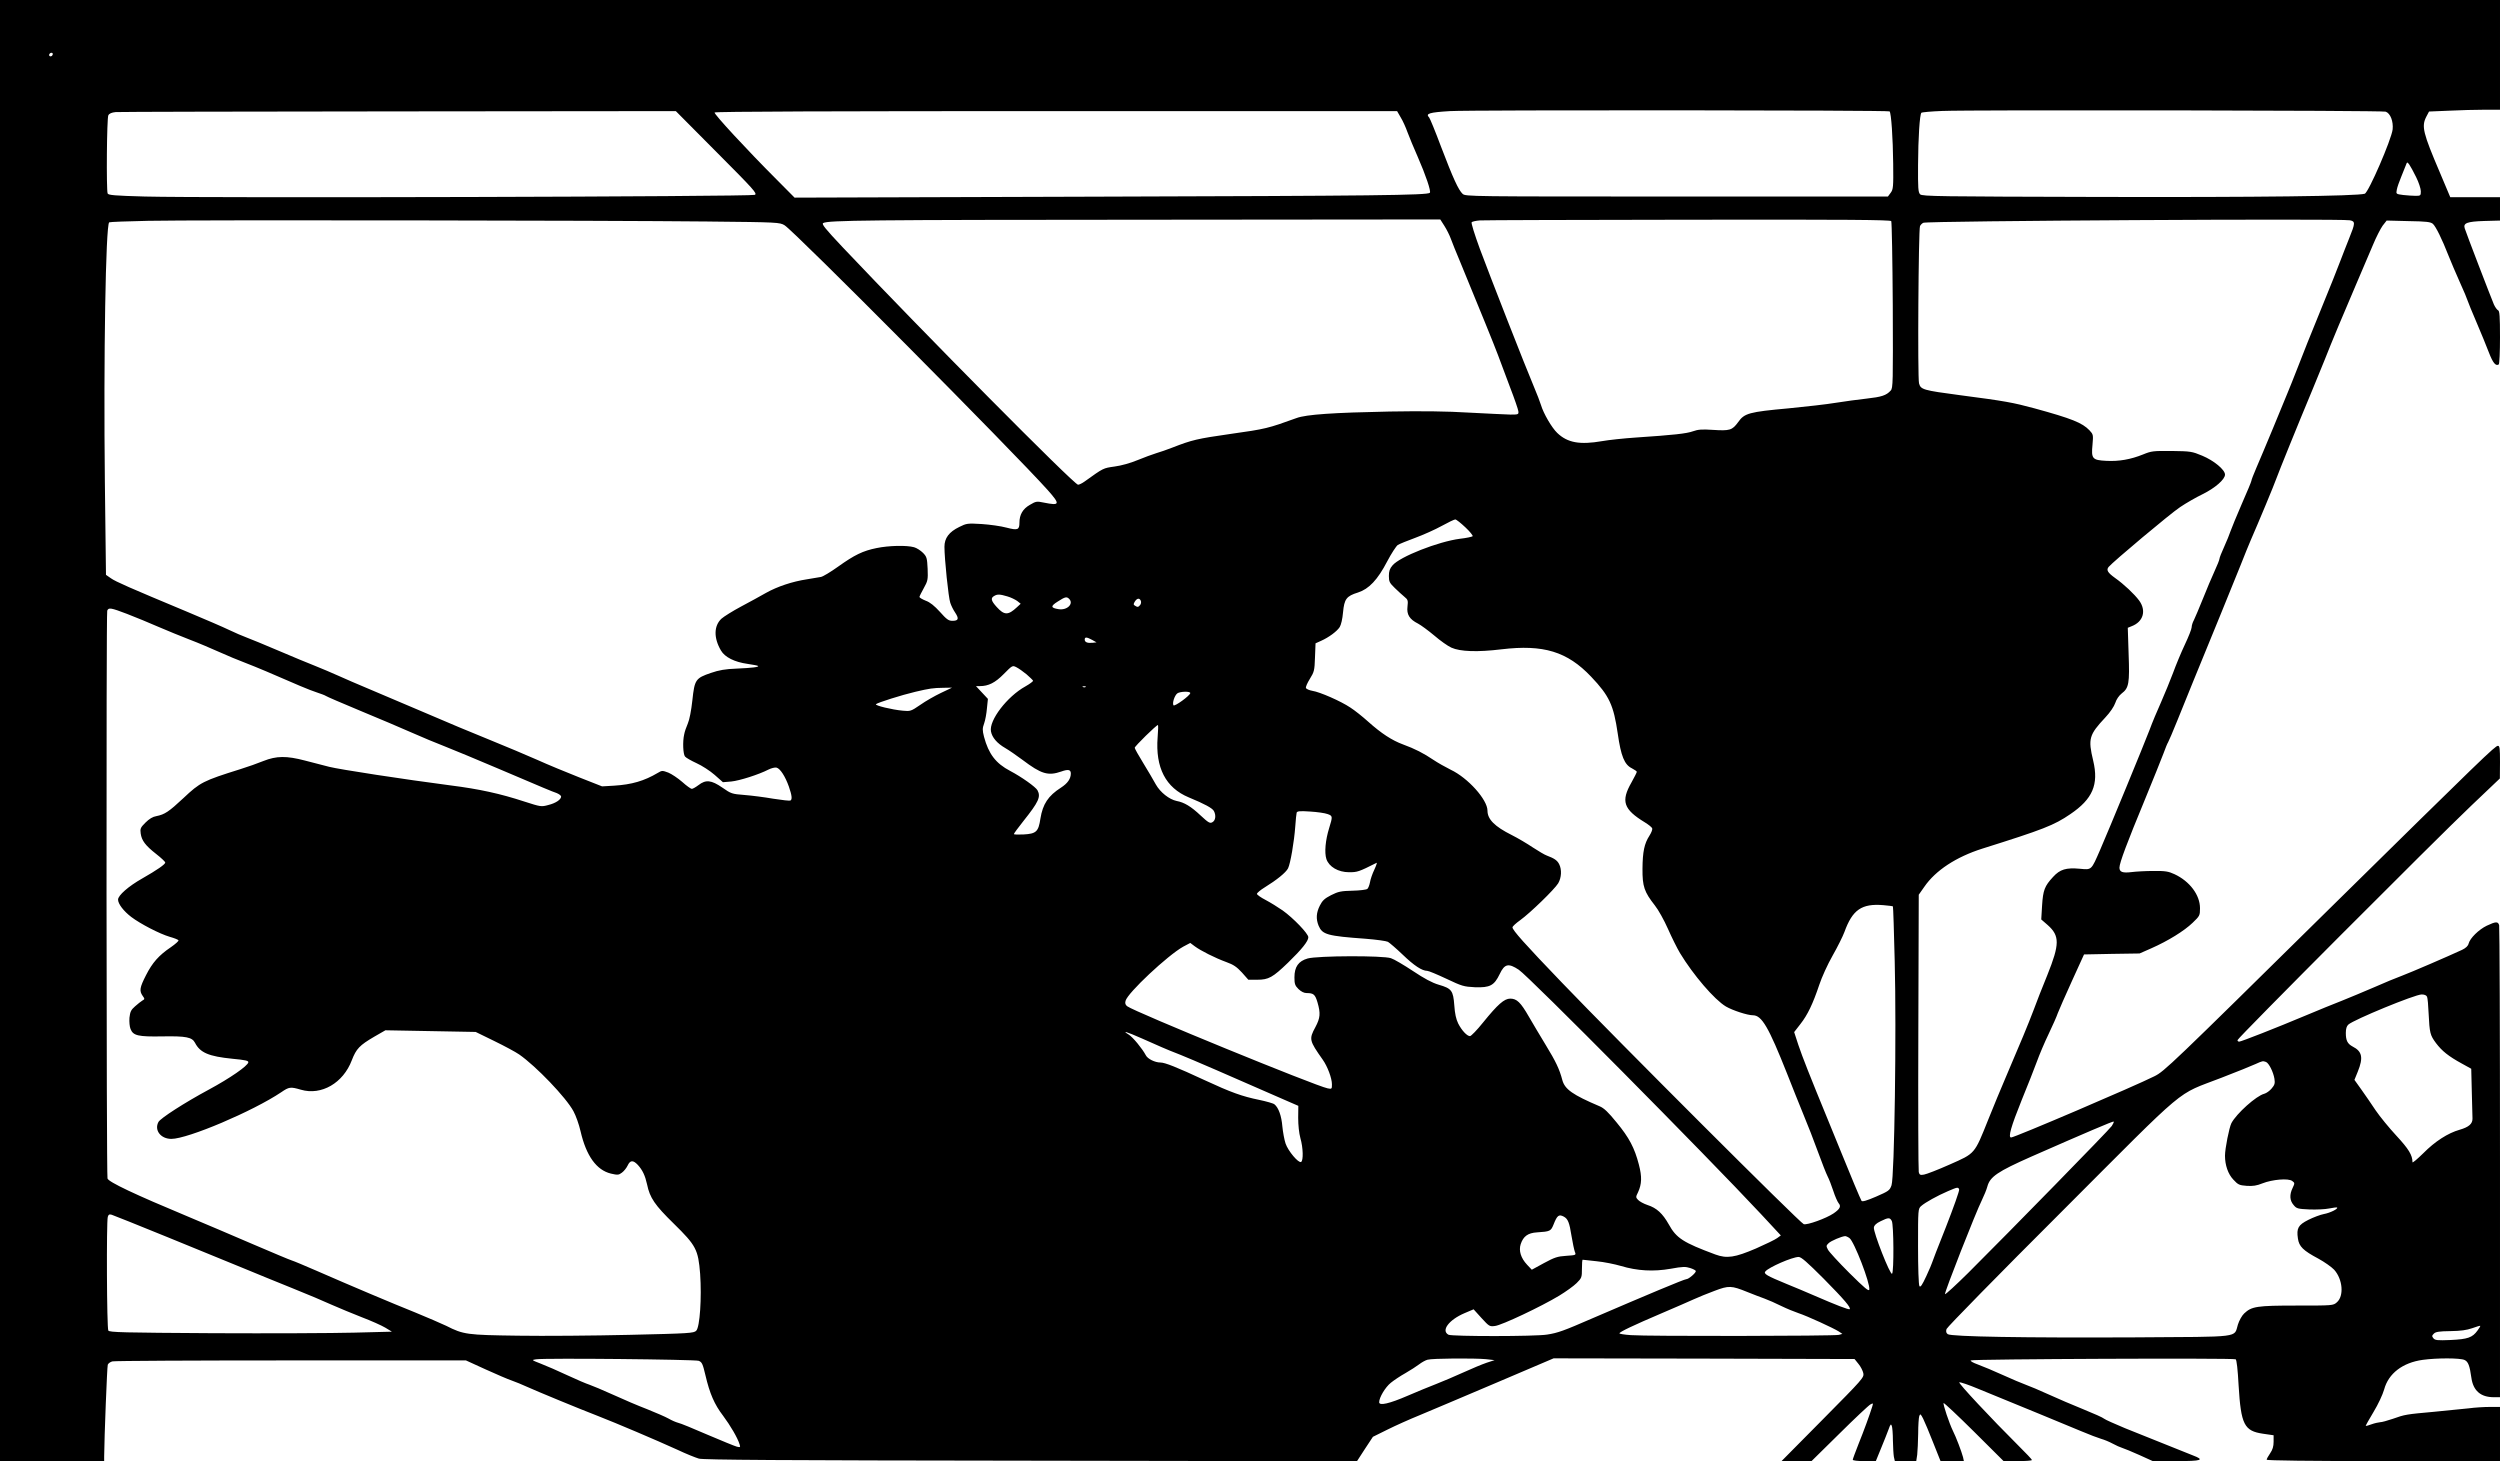 <?xml version="1.0" encoding="UTF-8" standalone="yes"?>
<svg version="1.0" xmlns="http://www.w3.org/2000/svg" width="1350pt" height="789pt" viewBox="0 0 1800 1052" preserveAspectRatio="xMidYMid meet">
  <g transform="translate(0,1052) scale(0.1,-0.1)" fill="#000000" stroke="none">
    <path d="M0 5260 l0 -5260 375 0 375 0 0 33 c1 134 21 648 26 661 3 9 18 20
33 24 14 4 593 7 1286 7 l1260 0 140 -64 c77 -35 163 -72 190 -81 28 -10 75
-29 105 -43 75 -34 380 -160 515 -212 131 -51 416 -172 572 -243 61 -29 131
-57 155 -64 33 -9 575 -13 2390 -15 l2348 -4 57 88 58 88 105 52 c58 29 161
75 230 103 69 29 314 132 546 231 l420 179 1083 -2 1084 -3 28 -35 c16 -19 31
-49 35 -67 6 -31 -3 -41 -291 -332 l-298 -301 108 0 108 0 201 198 c111 110
211 204 223 210 20 11 21 10 13 -16 -18 -58 -59 -171 -99 -270 -22 -56 -41
-107 -41 -112 0 -6 35 -10 83 -10 l83 0 38 93 c21 50 45 112 54 136 13 37 17
41 23 25 4 -10 8 -58 8 -105 1 -48 4 -101 7 -118 l7 -31 77 0 77 0 7 46 c3 26
6 95 7 153 0 58 4 115 8 126 7 18 10 15 28 -20 11 -22 44 -100 72 -172 l53
-133 84 0 84 0 -6 28 c-10 39 -51 147 -73 190 -26 53 -73 193 -67 200 3 3 102
-90 219 -206 l213 -212 102 0 c56 0 102 3 102 8 0 4 -43 50 -96 102 -197 196
-438 454 -427 457 7 3 68 -18 135 -46 294 -120 641 -263 741 -305 59 -25 125
-50 146 -56 22 -6 58 -21 82 -34 24 -13 55 -27 69 -31 14 -4 69 -27 123 -51
l97 -44 171 0 c183 0 205 8 118 41 -56 22 -312 125 -489 196 -74 31 -142 61
-150 68 -8 8 -76 38 -150 68 -74 30 -187 78 -250 107 -63 29 -137 60 -165 70
-27 10 -102 41 -165 70 -63 29 -143 62 -178 75 -36 13 -59 26 -52 30 16 10
1893 18 1907 8 7 -5 15 -74 21 -188 17 -283 40 -328 176 -348 l76 -11 0 -47
c0 -33 -7 -57 -25 -83 -14 -20 -25 -41 -25 -46 0 -6 313 -10 840 -10 l840 0 0
195 0 195 -73 0 c-40 0 -108 -4 -152 -10 -44 -5 -156 -16 -250 -25 -199 -18
-209 -19 -298 -51 -38 -13 -78 -24 -90 -24 -12 -1 -40 -7 -62 -15 -21 -8 -40
-13 -42 -12 -1 2 24 47 56 100 34 56 66 125 77 163 31 115 133 193 278 213
102 14 269 14 301 -1 26 -12 37 -41 49 -128 13 -93 67 -140 161 -140 l45 0 0
1688 c0 928 -3 1697 -6 1710 -8 28 -23 28 -89 -3 -58 -28 -121 -90 -131 -129
-4 -17 -20 -32 -47 -45 -99 -46 -368 -162 -432 -186 -38 -14 -131 -52 -205
-85 -74 -32 -178 -75 -230 -96 -52 -20 -167 -67 -255 -104 -214 -90 -469 -190
-483 -190 -7 0 -12 5 -12 11 0 14 1417 1435 1684 1689 l205 195 1 118 c0 99
-2 117 -15 117 -20 0 -107 -84 -1215 -1175 -1145 -1129 -1186 -1168 -1258
-1204 -139 -70 -1007 -441 -1032 -441 -23 0 -1 78 76 269 42 102 91 227 109
276 18 50 56 140 85 200 29 61 59 128 66 150 8 22 54 126 102 232 l87 191 200
4 200 3 84 37 c120 53 237 125 298 184 51 49 53 52 53 105 0 95 -74 194 -184
245 -43 20 -66 24 -151 23 -55 0 -126 -4 -157 -8 -65 -8 -88 0 -88 32 0 34 57
185 180 482 61 149 123 302 137 340 14 39 29 75 33 80 4 6 35 78 68 160 60
150 137 338 312 765 51 124 114 281 142 350 27 69 60 150 73 180 56 128 169
399 185 445 18 50 149 374 260 640 32 77 71 174 88 215 46 118 138 338 225
540 43 102 98 231 122 286 23 56 55 118 70 139 l29 37 157 -4 c131 -2 160 -6
176 -20 21 -19 66 -110 112 -228 16 -41 53 -127 81 -190 29 -63 54 -124 57
-135 3 -11 32 -81 64 -156 32 -75 72 -172 89 -217 29 -75 49 -100 71 -86 5 3
9 91 9 195 0 152 -3 191 -14 195 -7 3 -21 22 -30 42 -20 47 -202 520 -210 548
-12 38 17 49 141 53 l113 3 0 84 0 84 -179 0 -179 0 -75 178 c-122 286 -133
332 -98 401 l20 38 143 6 c79 4 194 7 256 7 l112 0 0 395 0 395 -9000 0 -9000
0 0 -5260z m380 4872 c0 -13 -12 -22 -22 -16 -10 6 -1 24 13 24 5 0 9 -4 9 -8z
m13225 -414 c12 -11 24 -193 26 -377 2 -168 0 -185 -18 -209 l-20 -27 -1521 0
c-1491 0 -1520 0 -1541 19 -30 28 -68 110 -156 341 -41 110 -80 204 -85 209
-28 28 0 37 150 46 148 9 3156 7 3165 -2z m3572 -2 c34 -12 56 -70 50 -128 -9
-74 -174 -455 -201 -463 -58 -17 -768 -26 -1913 -23 -1155 3 -1274 4 -1288 19
-14 14 -16 44 -15 210 1 199 12 364 24 377 4 4 71 10 149 13 206 9 3168 4
3194 -5z m-12017 -292 c269 -270 293 -297 275 -307 -23 -13 -3953 -24 -4392
-12 -220 6 -263 10 -268 22 -10 28 -6 543 5 563 7 13 24 20 53 23 23 2 940 4
2038 5 l1995 2 294 -296z m4925 251 c15 -24 37 -73 49 -107 13 -35 46 -115 74
-178 57 -130 97 -248 87 -258 -17 -18 -396 -22 -2407 -28 l-2167 -7 -128 129
c-217 217 -454 474 -448 484 4 7 874 10 2460 10 l2454 0 26 -45z m7311 -430
c19 -38 34 -84 34 -102 0 -31 -2 -33 -37 -33 -21 0 -61 3 -90 6 -52 7 -52 7
-46 38 3 17 17 58 31 91 13 33 29 71 34 85 9 25 10 25 25 5 8 -11 30 -51 49
-90z m-12292 -320 c500 -5 510 -6 545 -27 71 -43 1648 -1631 1895 -1907 91
-103 88 -113 -27 -90 -53 11 -58 10 -102 -16 -51 -29 -75 -71 -75 -128 0 -52
-12 -57 -93 -36 -40 11 -120 22 -179 26 -102 6 -109 5 -161 -21 -74 -36 -107
-80 -107 -143 0 -85 29 -368 42 -403 6 -19 22 -52 36 -72 28 -43 23 -58 -21
-58 -27 0 -42 11 -89 64 -40 44 -72 70 -103 81 -25 10 -45 22 -45 27 0 4 14
33 31 63 29 52 31 61 28 139 -4 78 -6 87 -33 115 -17 17 -46 36 -65 41 -54 15
-182 12 -269 -6 -99 -20 -159 -49 -278 -134 -53 -38 -108 -71 -123 -74 -14 -3
-60 -10 -101 -17 -105 -16 -213 -52 -295 -98 -38 -22 -119 -66 -179 -98 -60
-32 -124 -72 -142 -88 -55 -52 -56 -139 -3 -229 28 -48 98 -83 191 -96 39 -6
74 -12 76 -15 8 -8 -42 -14 -153 -19 -83 -3 -128 -11 -186 -31 -111 -38 -118
-48 -134 -197 -8 -74 -21 -141 -33 -168 -11 -25 -23 -60 -26 -78 -12 -52 -8
-142 6 -159 7 -9 44 -30 83 -48 38 -17 97 -55 130 -84 l60 -53 60 5 c60 6 198
50 268 86 20 10 47 17 58 14 27 -7 63 -64 89 -137 22 -64 25 -92 11 -100 -5
-3 -60 3 -123 13 -63 11 -156 23 -208 27 -90 7 -96 9 -159 53 -80 55 -119 59
-172 18 -20 -15 -41 -27 -48 -27 -7 0 -38 22 -69 50 -31 27 -76 57 -100 67
-43 16 -46 16 -76 -2 -98 -58 -187 -84 -315 -92 l-86 -5 -165 65 c-91 36 -227
92 -302 126 -75 33 -226 97 -335 141 -202 82 -229 94 -553 232 -102 44 -248
106 -325 138 -77 32 -176 75 -220 95 -44 20 -118 51 -165 70 -47 18 -166 68
-265 110 -99 42 -202 85 -230 95 -27 10 -84 34 -125 54 -41 20 -176 78 -300
130 -424 177 -515 217 -551 242 l-36 25 -8 669 c-10 901 6 1844 31 1869 3 3
130 8 282 11 319 7 3277 3 4036 -5z m5296 -32 c16 -25 37 -67 46 -92 9 -25 39
-100 67 -166 145 -352 242 -590 272 -670 18 -49 58 -155 88 -235 31 -80 57
-156 59 -170 3 -24 1 -25 -57 -25 -33 1 -166 7 -295 14 -161 10 -342 12 -575
8 -404 -8 -600 -21 -670 -47 -204 -74 -223 -79 -473 -114 -244 -35 -278 -43
-422 -99 -36 -14 -87 -32 -115 -40 -27 -8 -88 -31 -135 -50 -50 -21 -118 -40
-165 -46 -83 -12 -78 -9 -216 -108 -18 -13 -39 -23 -47 -23 -28 0 -1116 1098
-1695 1710 -127 135 -153 167 -140 174 36 20 316 23 2336 24 l2107 2 30 -47z
m3217 35 c4 -7 9 -280 11 -607 2 -557 2 -595 -15 -613 -31 -35 -66 -46 -174
-58 -57 -6 -157 -20 -221 -30 -65 -11 -218 -28 -340 -40 -285 -26 -318 -35
-363 -99 -43 -59 -60 -64 -184 -56 -76 5 -105 3 -141 -10 -47 -17 -140 -27
-409 -45 -90 -6 -201 -18 -245 -26 -162 -28 -250 -12 -324 59 -39 37 -99 140
-117 201 -7 23 -29 80 -49 127 -60 141 -319 803 -391 997 -38 104 -64 187 -59
192 5 5 32 11 59 13 28 2 703 4 1502 5 1152 2 1453 -1 1460 -10z m3302 6 c40
-8 40 -19 -5 -130 -20 -49 -48 -123 -64 -164 -15 -41 -78 -199 -140 -350 -62
-151 -137 -338 -166 -415 -30 -77 -64 -162 -76 -190 -11 -27 -58 -140 -103
-250 -46 -110 -99 -238 -119 -283 -20 -46 -36 -88 -36 -94 0 -5 -31 -80 -69
-166 -37 -86 -74 -175 -81 -196 -7 -22 -28 -73 -46 -113 -19 -41 -34 -80 -34
-87 0 -7 -16 -47 -35 -88 -19 -41 -57 -131 -84 -199 -27 -68 -57 -137 -65
-154 -9 -16 -16 -39 -16 -51 0 -12 -22 -68 -49 -125 -27 -57 -65 -149 -85
-204 -21 -55 -59 -149 -86 -210 -27 -60 -65 -150 -83 -200 -38 -100 -292 -717
-356 -864 -65 -149 -60 -144 -146 -136 -99 9 -143 -4 -193 -59 -61 -66 -72
-95 -79 -206 l-6 -100 46 -40 c88 -78 87 -138 -2 -360 -35 -85 -80 -200 -100
-255 -38 -100 -91 -228 -201 -485 -32 -74 -88 -210 -125 -302 -100 -250 -93
-241 -276 -322 -85 -38 -168 -70 -186 -73 -27 -5 -33 -2 -38 18 -3 13 -5 468
-3 1010 l3 987 40 57 c81 118 229 215 418 275 439 138 516 168 633 248 161
109 206 213 165 385 -38 159 -30 186 88 312 34 36 62 78 71 104 8 26 27 53 46
68 52 39 58 73 50 285 l-6 188 27 11 c85 32 108 112 55 185 -35 47 -109 117
-174 163 -53 38 -64 57 -46 79 32 38 444 384 515 431 43 29 116 71 162 93 89
44 161 106 161 141 0 35 -80 101 -164 136 -74 31 -84 32 -219 34 -133 1 -146
0 -207 -25 -89 -36 -174 -51 -265 -46 -100 5 -109 15 -99 116 6 71 6 74 -22
104 -52 54 -126 84 -396 158 -156 42 -209 52 -538 95 -264 35 -281 40 -293 85
-11 41 -4 1107 7 1132 4 9 15 20 24 24 29 14 3006 31 3071 18z m-6368 -2211
c33 -31 56 -60 52 -64 -5 -4 -45 -13 -91 -18 -155 -20 -434 -129 -486 -192
-20 -23 -26 -42 -26 -76 0 -41 5 -50 43 -87 23 -22 54 -51 69 -63 25 -20 27
-27 22 -70 -7 -57 14 -92 76 -123 21 -11 74 -50 117 -86 43 -37 98 -76 123
-87 64 -29 188 -33 361 -12 302 36 473 -16 645 -197 132 -139 162 -205 192
-411 23 -161 48 -223 102 -249 19 -10 35 -21 35 -25 0 -5 -17 -38 -38 -76 -78
-136 -58 -194 96 -288 26 -16 50 -35 53 -43 3 -8 -6 -31 -20 -53 -37 -57 -49
-116 -50 -238 -1 -128 13 -167 89 -264 25 -31 67 -107 94 -168 27 -61 66 -140
87 -175 95 -157 248 -336 331 -385 48 -28 155 -63 194 -63 64 0 113 -85 246
-420 35 -91 89 -223 118 -295 30 -71 77 -193 105 -270 28 -77 59 -156 69 -175
10 -19 28 -66 41 -105 12 -38 30 -78 38 -88 20 -22 10 -42 -37 -74 -52 -35
-189 -85 -214 -77 -25 7 -1345 1326 -1741 1739 -270 281 -356 378 -356 398 0
7 25 30 56 52 72 52 246 221 273 265 24 41 27 99 7 138 -14 28 -36 42 -89 62
-15 5 -60 32 -100 58 -40 27 -109 68 -153 90 -122 61 -174 113 -174 175 0 79
-140 236 -265 295 -38 19 -95 51 -126 72 -68 46 -132 79 -217 110 -79 29 -156
79 -251 164 -41 37 -99 83 -129 102 -67 45 -219 112 -273 120 -22 4 -43 13
-46 20 -3 8 10 37 28 66 31 50 34 60 37 154 l4 102 40 18 c56 25 114 68 134
99 10 16 20 59 24 106 9 96 24 117 108 143 78 25 141 91 210 224 30 57 64 109
76 118 13 8 70 31 127 52 57 21 142 59 189 85 47 26 91 47 98 47 8 0 40 -26
73 -57z m-3298 -497 c25 -7 57 -23 71 -33 l25 -20 -27 -25 c-63 -59 -91 -59
-146 2 -40 44 -45 64 -18 79 23 14 41 13 95 -3z m445 -18 c35 -35 -15 -84 -76
-74 -58 9 -59 22 -6 55 53 34 64 37 82 19z m516 -14 c4 -9 1 -23 -5 -30 -13
-16 -19 -17 -37 -5 -12 7 -12 12 -1 30 16 25 34 27 43 5z m-7297 -95 c59 -23
160 -64 223 -92 63 -27 165 -69 225 -92 61 -23 157 -64 215 -90 58 -26 139
-60 180 -75 41 -16 111 -44 155 -63 216 -94 315 -136 365 -152 30 -10 60 -21
65 -25 6 -5 118 -53 250 -108 132 -55 299 -125 370 -157 72 -32 180 -77 240
-100 61 -24 232 -95 380 -158 345 -147 383 -163 423 -177 17 -7 32 -18 32 -25
0 -22 -39 -48 -92 -61 -51 -14 -55 -13 -173 25 -174 57 -325 90 -530 116 -338
44 -800 115 -875 134 -41 11 -119 31 -174 45 -133 35 -206 34 -299 -3 -39 -16
-115 -43 -167 -59 -268 -84 -289 -95 -409 -208 -106 -99 -135 -118 -195 -130
-26 -4 -52 -20 -79 -47 -35 -35 -39 -43 -34 -78 7 -51 34 -87 112 -148 36 -28
65 -56 65 -61 0 -13 -59 -54 -166 -115 -99 -56 -174 -122 -174 -152 0 -31 40
-83 95 -125 66 -50 205 -122 277 -143 32 -9 60 -20 63 -25 3 -5 -22 -27 -55
-50 -86 -58 -133 -111 -179 -202 -45 -88 -49 -112 -24 -148 16 -22 16 -24 -2
-34 -10 -6 -34 -25 -53 -42 -29 -25 -35 -39 -40 -82 -2 -30 1 -64 8 -81 19
-48 55 -56 229 -53 172 3 214 -6 235 -46 37 -72 100 -98 269 -115 95 -9 117
-14 115 -26 -5 -26 -132 -114 -284 -196 -178 -96 -348 -206 -363 -233 -32 -59
16 -122 93 -122 118 0 587 199 791 336 57 39 66 40 142 18 147 -43 304 48 366
212 32 83 56 108 162 170 l80 46 325 -6 325 -6 133 -65 c74 -36 154 -79 180
-97 121 -84 338 -310 391 -409 17 -31 40 -95 51 -144 41 -178 115 -280 219
-305 48 -11 55 -11 79 7 15 11 33 34 41 51 18 39 39 41 73 5 34 -37 53 -77 67
-141 20 -97 56 -149 192 -282 161 -158 176 -186 190 -362 12 -171 -2 -383 -28
-409 -17 -18 -48 -20 -483 -30 -256 -6 -616 -9 -800 -6 -369 5 -393 8 -517 71
-38 18 -138 61 -223 96 -167 67 -461 191 -710 300 -85 37 -166 71 -180 75 -14
4 -140 57 -280 117 -140 61 -352 150 -470 200 -377 157 -570 248 -576 273 -8
33 -10 4067 -2 4088 10 24 24 22 145 -24z m6946 -186 l32 -18 -28 -3 c-37 -4
-57 4 -57 23 0 20 14 19 53 -2z m-472 -248 c24 -21 45 -41 47 -46 2 -4 -23
-23 -55 -41 -132 -73 -263 -245 -248 -324 8 -44 44 -86 103 -120 26 -15 81
-53 124 -85 135 -102 184 -117 279 -84 50 18 69 14 69 -14 0 -38 -23 -71 -71
-102 -92 -59 -131 -118 -148 -223 -14 -94 -30 -109 -121 -114 -38 -2 -70 -1
-70 3 0 4 31 46 69 94 110 138 126 174 101 221 -13 24 -116 97 -196 139 -105
55 -156 123 -189 246 -12 48 -12 61 1 97 8 22 17 71 20 108 l7 68 -43 46 -43
46 28 0 c62 0 110 24 172 87 62 63 63 63 91 49 16 -8 49 -31 73 -51z m426 -91
c-3 -3 -12 -4 -19 -1 -8 3 -5 6 6 6 11 1 17 -2 13 -5z m-1042 -43 c-44 -21
-111 -59 -149 -86 -67 -46 -72 -47 -125 -42 -79 7 -205 38 -194 47 12 11 185
66 283 89 102 24 127 28 205 29 l60 1 -80 -38z m1795 -1 c0 -17 -114 -100
-121 -88 -10 16 8 71 28 86 20 14 93 16 93 2z m-235 -318 c-17 -219 58 -364
224 -433 116 -48 169 -77 181 -98 17 -32 12 -69 -11 -81 -17 -10 -28 -4 -85
49 -68 64 -117 94 -172 104 -53 11 -118 62 -150 119 -16 29 -56 98 -90 153
-34 55 -62 105 -62 111 0 11 156 164 167 164 3 0 2 -39 -2 -88z m1223 -553
c38 -13 38 -17 12 -101 -27 -87 -35 -176 -20 -223 19 -56 85 -95 164 -95 59 0
69 3 198 68 4 2 -3 -20 -17 -50 -14 -29 -28 -70 -31 -90 -4 -21 -12 -42 -19
-48 -7 -6 -56 -12 -107 -13 -83 -2 -102 -6 -154 -32 -47 -24 -63 -39 -81 -75
-26 -51 -29 -96 -9 -145 27 -64 62 -74 339 -94 76 -6 148 -16 160 -22 12 -7
60 -48 107 -93 82 -79 139 -116 176 -116 10 0 72 -26 138 -57 112 -53 125 -57
205 -61 109 -4 139 12 179 95 35 74 63 80 137 31 72 -47 1350 -1337 1743
-1758 l144 -155 -26 -19 c-14 -11 -83 -44 -153 -75 -152 -65 -209 -74 -293
-43 -231 86 -280 117 -335 217 -44 78 -87 118 -153 139 -27 9 -58 26 -68 37
-17 18 -17 21 0 55 27 59 29 111 6 199 -31 120 -70 194 -160 303 -60 74 -91
104 -123 117 -193 82 -250 122 -268 188 -21 80 -47 134 -119 252 -40 66 -95
158 -122 205 -59 103 -87 130 -134 130 -43 0 -89 -40 -196 -172 -43 -54 -86
-98 -94 -98 -21 0 -59 40 -85 91 -15 31 -24 70 -28 131 -8 106 -19 121 -112
148 -48 14 -105 45 -186 99 -65 43 -136 85 -158 92 -57 20 -529 18 -600 -2
-66 -19 -95 -60 -95 -136 0 -47 4 -59 29 -84 20 -19 40 -29 59 -29 50 0 61
-10 78 -67 23 -79 20 -112 -15 -178 -47 -87 -45 -96 53 -235 34 -48 66 -133
66 -177 0 -34 -1 -35 -31 -29 -86 17 -1391 551 -1443 591 -13 10 -17 21 -12
39 14 57 305 329 415 390 l51 27 32 -24 c43 -32 146 -84 228 -114 51 -18 75
-35 112 -75 l46 -52 64 0 c82 0 111 16 222 123 100 97 146 155 146 183 0 26
-109 139 -185 193 -33 23 -88 57 -122 75 -35 18 -63 38 -63 44 0 7 25 28 56
47 86 53 152 106 168 137 17 34 44 191 52 302 3 47 8 91 10 99 4 11 23 13 97
8 50 -3 107 -11 125 -18z m4071 -665 c2 -2 8 -180 13 -396 13 -505 -2 -1553
-23 -1612 -13 -37 -20 -42 -112 -82 -67 -29 -99 -38 -104 -30 -7 11 -83 192
-143 341 -18 44 -61 150 -96 235 -136 331 -186 458 -216 547 l-30 92 45 58
c52 66 90 146 136 283 17 52 60 147 96 210 36 63 74 140 85 170 58 160 124
206 280 193 36 -3 67 -7 69 -9z m3846 -651 c4 -10 9 -63 11 -118 7 -144 11
-158 53 -215 43 -57 90 -95 187 -148 l67 -37 4 -165 c3 -91 5 -178 5 -193 1
-38 -26 -62 -92 -81 -85 -24 -178 -84 -262 -169 -43 -42 -78 -72 -78 -65 0 51
-28 96 -116 191 -52 56 -119 138 -149 182 -29 44 -76 112 -103 150 l-50 70 24
59 c41 101 32 146 -37 181 -37 20 -49 43 -49 98 0 30 6 49 18 60 40 36 480
217 528 217 21 0 34 -6 39 -17z m-9255 -299 c58 -25 123 -54 145 -64 22 -10
83 -35 135 -55 80 -32 353 -150 756 -327 l92 -40 -1 -87 c0 -51 6 -110 16
-146 20 -69 22 -161 5 -171 -18 -11 -94 79 -112 133 -9 27 -19 82 -23 123 -6
74 -27 135 -57 159 -8 7 -58 21 -110 32 -122 25 -201 53 -395 143 -198 92
-283 126 -316 126 -39 0 -92 26 -105 52 -26 49 -93 130 -123 149 -53 32 -18
22 93 -27z m8095 -170 c21 -8 53 -72 61 -121 5 -33 2 -44 -20 -70 -14 -17 -38
-34 -53 -38 -57 -14 -201 -143 -237 -212 -16 -32 -46 -183 -46 -234 0 -68 22
-132 60 -172 34 -37 43 -41 96 -45 45 -3 72 1 114 18 71 28 187 38 214 17 19
-14 19 -16 3 -50 -24 -49 -21 -91 7 -123 21 -26 30 -28 113 -32 50 -2 114 1
143 7 29 6 55 9 57 7 10 -9 -50 -39 -95 -47 -26 -5 -76 -24 -112 -42 -73 -37
-86 -60 -75 -134 8 -58 38 -87 147 -145 44 -24 95 -60 114 -80 62 -69 72 -190
19 -235 -26 -23 -30 -23 -289 -23 -288 0 -324 -6 -378 -57 -16 -15 -36 -51
-45 -80 -30 -96 37 -87 -741 -92 -796 -4 -1323 5 -1348 23 -12 9 -14 19 -9 37
4 13 377 394 829 845 932 933 813 833 1150 964 111 43 221 87 246 99 51 23 52
23 75 15z m-1110 -461 c-18 -27 -725 -750 -1034 -1058 -88 -87 -163 -156 -167
-153 -7 7 222 590 266 678 15 31 33 74 39 97 19 71 74 108 318 216 389 171
588 256 592 252 2 -3 -4 -17 -14 -32z m-1099 -457 c3 -8 -40 -129 -95 -270
-56 -140 -101 -257 -101 -260 0 -3 -18 -45 -40 -93 -31 -67 -43 -84 -50 -73
-6 8 -10 134 -10 286 0 268 0 271 23 291 28 25 116 74 193 107 70 30 73 30 80
12z m-12901 -343 c209 -86 454 -186 545 -223 91 -38 251 -103 355 -145 105
-42 233 -96 285 -120 52 -23 149 -63 215 -89 66 -25 142 -59 169 -75 l48 -29
-273 -7 c-151 -4 -608 -6 -1017 -4 -647 4 -744 6 -752 19 -11 16 -14 780 -4
818 5 17 11 21 28 16 11 -3 192 -76 401 -161z m10055 147 c29 -16 40 -42 55
-139 8 -49 19 -100 24 -114 10 -24 9 -24 -63 -29 -62 -4 -83 -11 -159 -52
l-88 -48 -34 36 c-45 48 -61 101 -46 148 19 57 52 81 118 85 94 6 99 9 118 55
27 69 39 77 75 58z m2361 -31 c14 -26 16 -366 2 -380 -13 -13 -136 300 -131
333 2 16 17 30 48 45 57 28 67 28 81 2z m-305 -123 c34 -24 151 -328 143 -371
-3 -15 -32 9 -144 120 -77 77 -147 153 -154 168 -13 25 -13 29 5 46 17 17 93
49 119 51 6 0 20 -6 31 -14z m-185 -293 c150 -152 197 -208 187 -219 -6 -6
-99 30 -253 97 -60 26 -150 64 -200 84 -146 60 -169 74 -154 91 25 30 192 103
239 104 19 0 60 -36 181 -157z m-1635 126 c52 -5 131 -21 175 -34 117 -35 233
-42 358 -20 87 16 107 16 141 5 22 -7 40 -17 40 -22 0 -14 -52 -58 -68 -58
-15 0 -284 -113 -677 -282 -207 -90 -248 -105 -326 -117 -85 -14 -684 -14
-710 -1 -55 30 3 107 115 155 l66 28 57 -63 c55 -60 58 -62 97 -57 48 5 335
141 462 218 48 29 105 70 126 91 36 36 38 41 38 103 0 36 2 65 5 65 3 0 48 -5
101 -11z m1084 -221 c41 -17 98 -38 125 -48 28 -10 82 -34 120 -53 39 -19 95
-42 125 -52 61 -20 251 -107 290 -132 l25 -17 -25 -7 c-32 -9 -1386 -11 -1497
-2 -46 3 -83 9 -83 13 0 10 101 58 305 145 94 40 197 85 230 100 33 15 101 43
150 61 103 39 121 38 235 -8z m5258 -278 c-37 -51 -70 -62 -193 -68 -95 -4
-112 -2 -124 12 -12 15 -12 19 3 34 13 13 37 17 119 18 74 1 117 7 157 21 30
11 57 19 58 17 2 -1 -7 -17 -20 -34z m-12807 -218 c23 -9 29 -22 48 -103 31
-133 65 -211 127 -292 53 -71 105 -160 119 -206 7 -22 5 -23 -20 -17 -15 4
-110 43 -211 86 -101 44 -196 83 -212 86 -15 4 -46 17 -68 30 -23 13 -93 43
-155 68 -63 24 -173 71 -245 104 -73 33 -149 65 -170 72 -22 7 -93 37 -159 68
-66 31 -151 68 -190 83 -69 27 -69 27 -35 32 66 10 1144 -1 1171 -11z m5668
12 l62 -7 -58 -19 c-32 -11 -107 -42 -168 -70 -60 -27 -148 -65 -195 -83 -47
-18 -139 -56 -204 -84 -134 -58 -206 -74 -206 -47 0 34 44 108 84 140 22 18
70 50 106 70 36 21 80 49 98 63 18 14 45 29 60 33 33 10 335 12 421 4z"/>
  </g>
</svg>